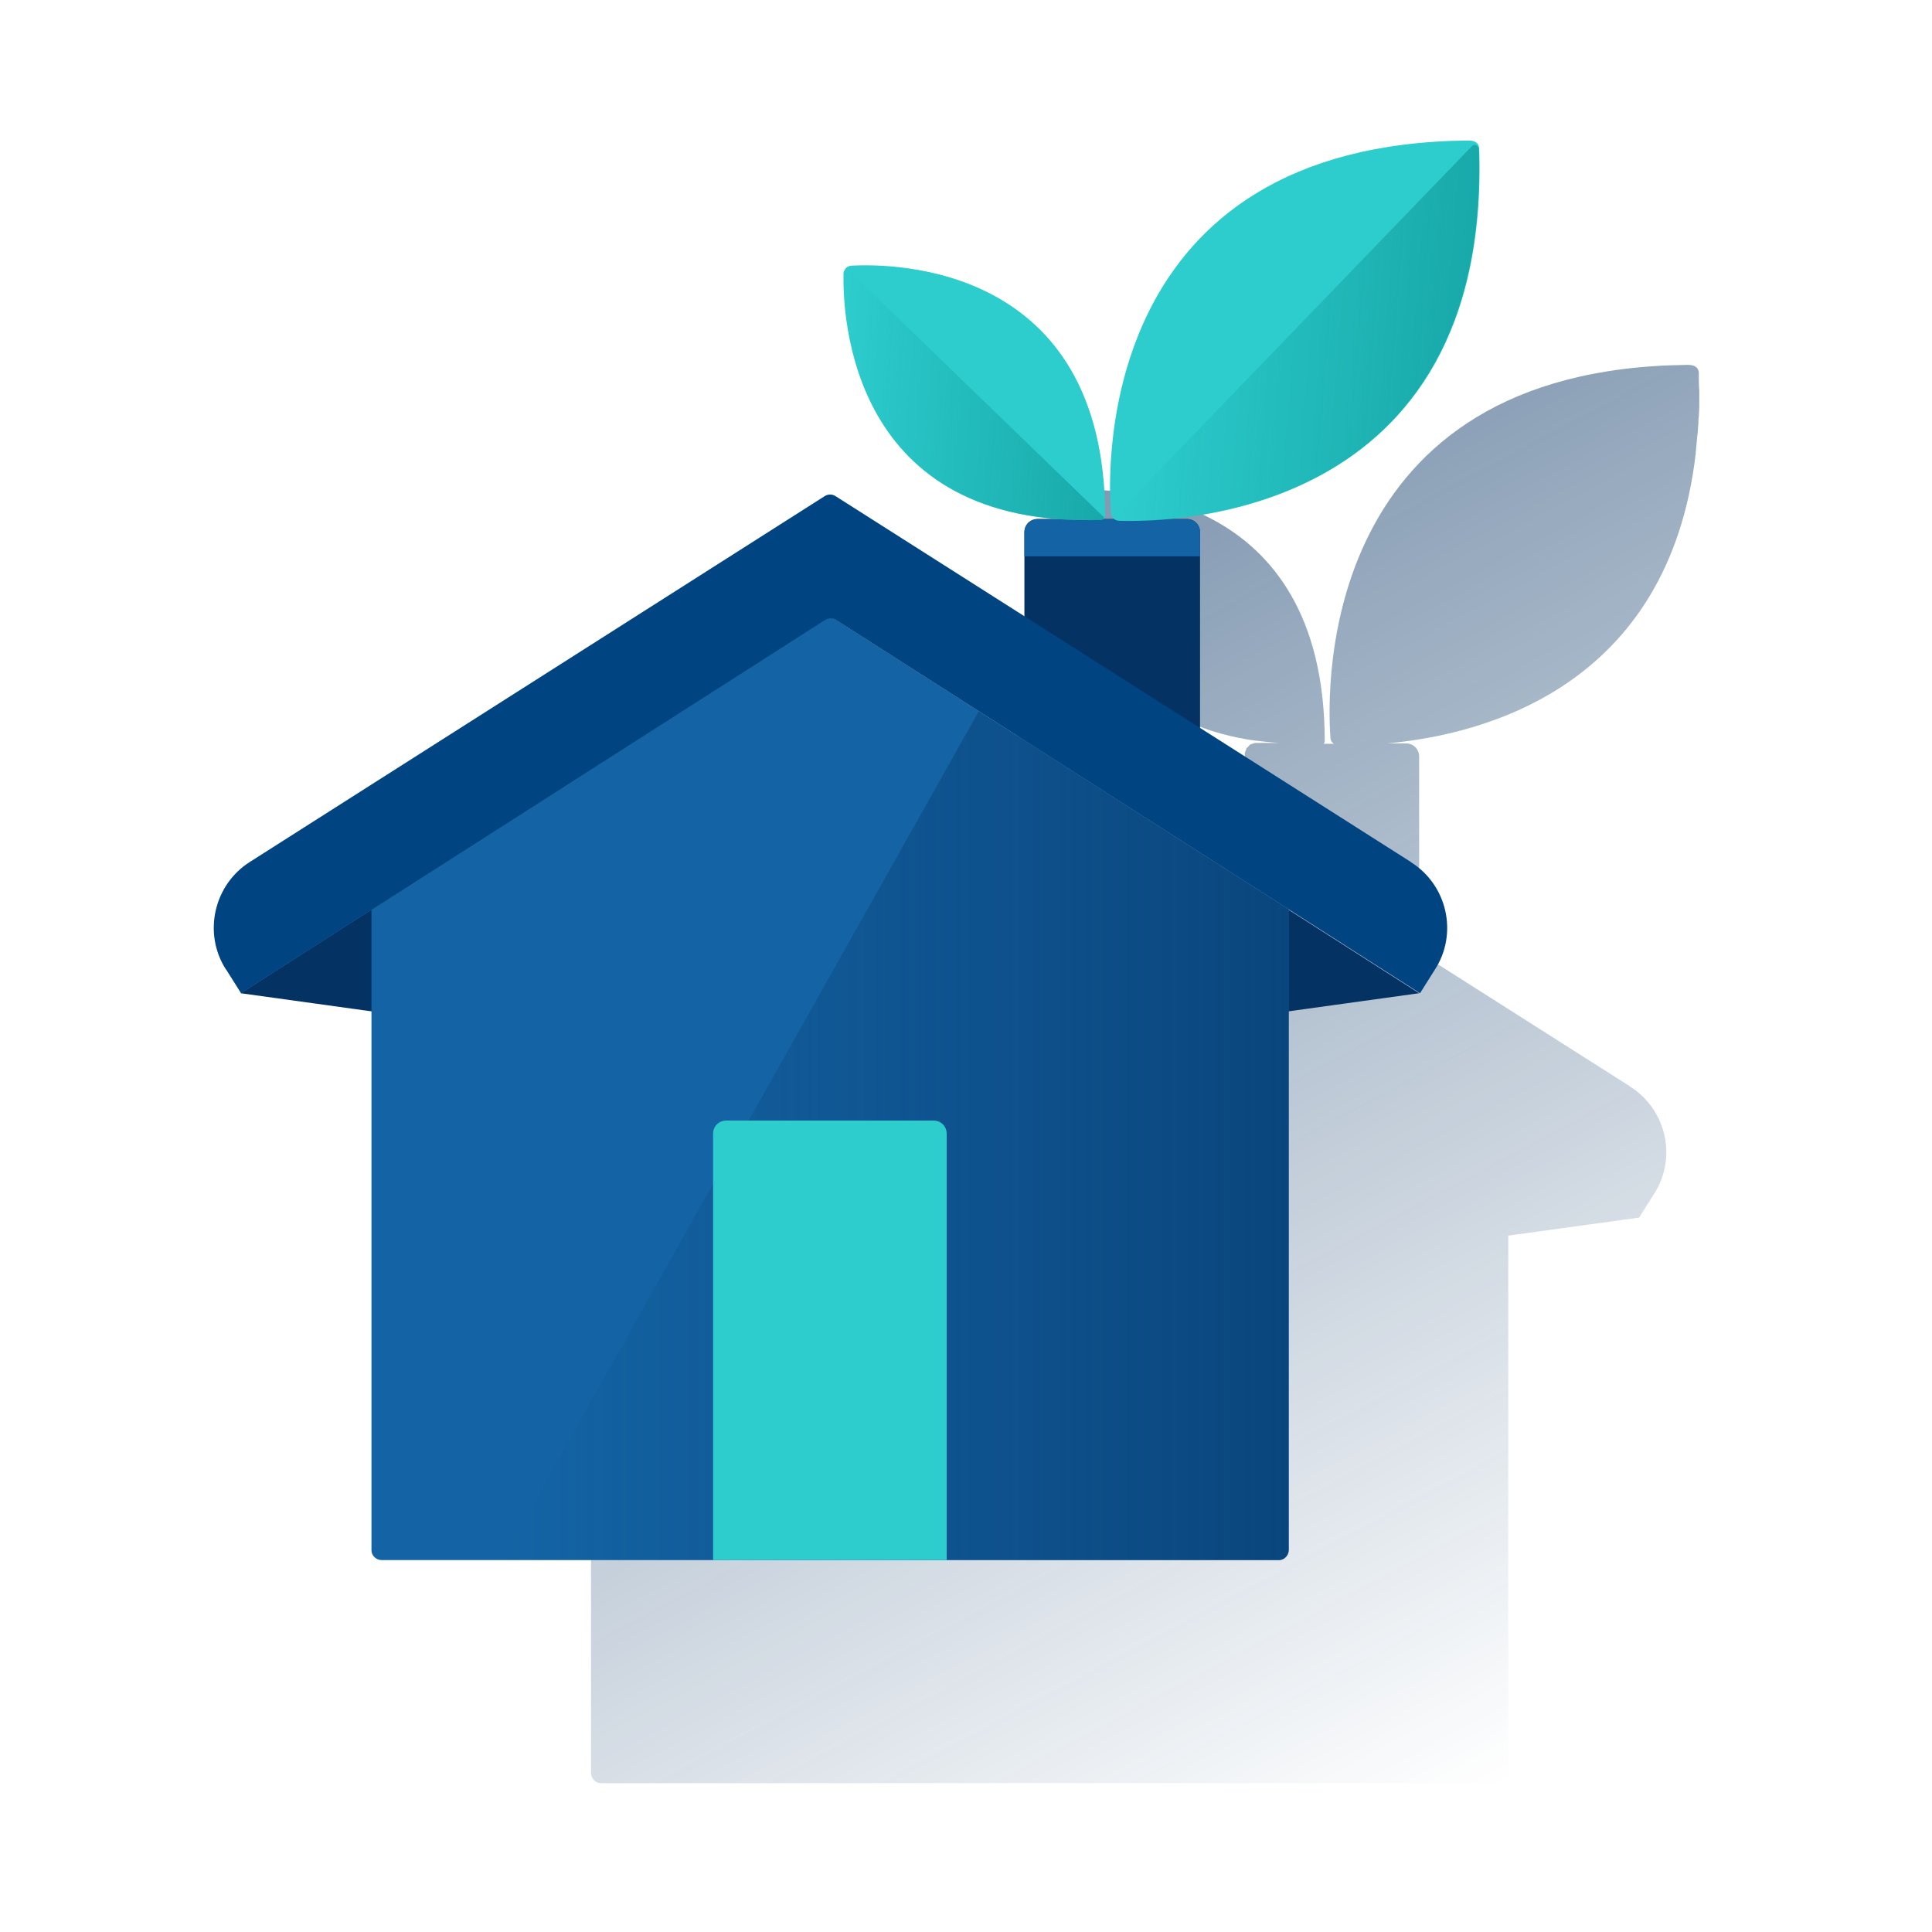 <?xml version="1.0" encoding="utf-8"?>
<!-- Generator: Adobe Illustrator 25.2.3, SVG Export Plug-In . SVG Version: 6.00 Build 0)  -->
<svg version="1.1" id="Contenido" xmlns="http://www.w3.org/2000/svg" xmlns:xlink="http://www.w3.org/1999/xlink" x="0px" y="0px"
	 viewBox="0 0 440 440" style="enable-background:new 0 0 440 440;" xml:space="preserve">
<style type="text/css">
	.st0{fill:url(#SVGID_1_);}
	.st1{fill:#043263;}
	.st2{fill:#1464A5;}
	.st3{fill:url(#SVGID_2_);}
	.st4{fill:#2DCCCD;}
	.st5{fill:#004481;}
	.st6{fill:url(#SVGID_3_);}
	.st7{fill:url(#SVGID_4_);}
	.st8{fill:none;}
</style>
<linearGradient id="SVGID_1_" gradientUnits="userSpaceOnUse" x1="201.907" y1="310.24" x2="345.777" y2="39.65" gradientTransform="matrix(1 0 0 -1 0 444)">
	<stop  offset="1.000000e-02" style="stop-color:#043263;stop-opacity:0.5"/>
	<stop  offset="1" style="stop-color:#043263;stop-opacity:0"/>
</linearGradient>
<path class="st0" d="M386.9,85.9v-0.6l0,0v-0.4c-0.1-1.2-0.9-1.8-2.5-1.8c-83.7,0.8-82.3,73-81.4,84.9c0,0.6,0.3,1.1,0.8,1.4h-2.4
	c0.3-0.2,0.3-0.5,0.3-0.9c-0.2-57.2-48.1-57.4-57.8-56.9c-0.9,0.1-1.7,0.8-1.8,1.7l0,0v0.1c-0.2,8.6,1.2,46.6,39.8,54.6
	c0.2,0,0.4,0.1,0.6,0.1l1.5,0.3l2.1,0.3h0.1c1.7,0.2,3.4,0.4,5.2,0.5h-5.6c-0.1,0-0.2,0.1-0.3,0.1s-0.2,0.1-0.3,0.1
	s-0.2,0.1-0.3,0.1c-0.1,0-0.1,0-0.2,0.1s-0.2,0.1-0.2,0.2l-0.2,0.2c-0.1,0.1-0.1,0.2-0.2,0.2l-0.2,0.2c-0.1,0.1-0.1,0.2-0.1,0.3
	s0,0.1-0.1,0.2c0,0.1-0.1,0.2-0.1,0.3s-0.1,0.2-0.1,0.3v0.6l0,0v19.1l-43.1-27.4c-0.8-0.5-1.7-0.5-2.5,0L107,247.1
	c-8.3,5.3-10.7,16.2-5.5,24.5l3.4,5.4l29.7,4.1v122.7c0,1.2,1,2.3,2.2,2.3h0.1h204.3c0.3,0,0.6-0.1,0.9-0.2c0.6-0.2,1-0.6,1.2-1.2
	c0.1-0.3,0.2-0.6,0.2-0.9V281.4l29.8-4.1l0,0l3.4-5.4c5.3-8.2,2.8-19.2-5.4-24.4c0,0-0.1,0-0.1-0.1l-48-30.5v-44.6c0-1.7-1.3-3-3-3
	H316c21.8-2,64-12.7,70.2-66.1V103c0.1-1.1,0.2-2.1,0.3-3.2c0-0.3,0-0.5,0.1-0.8c0.1-0.9,0.1-1.8,0.2-2.7c0-0.5,0-1,0.1-1.5
	c0-0.7,0.1-1.4,0.1-2.1V89C386.9,88,386.9,86.9,386.9,85.9z"/>
<path class="st1" d="M236.3,118.2h34c1.7,0,3,1.3,3,3v47h-40v-47C233.3,119.5,234.6,118.2,236.3,118.2z"/>
<path class="st2" d="M236.3,118.2h34c1.7,0,3,1.3,3,3v5.5h-40v-5.4C233.3,119.6,234.6,118.3,236.3,118.2z"/>
<path class="st1" d="M54.8,226.2L189,244.8l134.2-18.6l-133-85c-0.8-0.5-1.7-0.5-2.5,0L54.8,226.2z"/>
<path class="st2" d="M84.6,207.1l103.2-66c0.8-0.5,1.7-0.5,2.5,0l103.2,66V353c0,1.2-1,2.3-2.2,2.3h-0.1H86.9c-1.2,0-2.3-1-2.3-2.2
	V353V207.1L84.6,207.1z"/>
<linearGradient id="SVGID_2_" gradientUnits="userSpaceOnUse" x1="293.5" y1="556.65" x2="114.2" y2="556.65" gradientTransform="matrix(1 0 0 1 0 -298)">
	<stop  offset="0" style="stop-color:#043263;stop-opacity:0.6"/>
	<stop  offset="1" style="stop-color:#043263;stop-opacity:0"/>
</linearGradient>
<path class="st3" d="M222.9,162l70.6,45.1V353c0,1.2-1,2.3-2.2,2.3h-0.1h-177"/>
<path class="st4" d="M165.4,255.2h47.2c1.7,0,3,1.3,3,3v97.1h-53.2v-97.1C162.4,256.5,163.7,255.2,165.4,255.2z"/>
<path class="st5" d="M187.8,113L56.9,196.3c-8.2,5.2-10.7,16.2-5.5,24.4c0,0,0,0.1,0.1,0.1l3.4,5.4l133-85c0.8-0.5,1.7-0.5,2.5,0
	l133,85l3.4-5.4c5.3-8.2,2.8-19.2-5.4-24.4c0,0-0.1,0-0.1-0.1l-131-83.3C189.5,112.5,188.6,112.5,187.8,113z"/>
<path class="st4" d="M251.7,117.4c-0.2-57.2-48.1-57.4-57.8-56.9c-1,0.1-1.7,0.8-1.8,1.8c-0.2,9.8,1.6,58.1,58.7,56.1
	C251.5,118.3,251.6,118,251.7,117.4z"/>
<linearGradient id="SVGID_3_" gradientUnits="userSpaceOnUse" x1="335.02" y1="316.106" x2="271.46" y2="316.106" gradientTransform="matrix(1 8.000000e-02 -8.000000e-02 1 -55 -250.04)">
	<stop  offset="0" style="stop-color:#028484;stop-opacity:0.5"/>
	<stop  offset="1" style="stop-color:#028484;stop-opacity:0"/>
</linearGradient>
<path class="st6" d="M192.1,62.2c-0.2,9.5,1.4,58.3,58.9,56.2c0.2,0,0.4-0.2,0.4-0.4c0-0.1,0-0.2-0.1-0.3l-57.9-56
	c-0.2-0.3-0.7-0.3-0.9-0.1c0,0,0,0-0.1,0.1C192.2,61.8,192.1,62,192.1,62.2z"/>
<path class="st4" d="M334.4,32c-83.7,0.8-82.3,73-81.4,84.9c0.1,0.9,0.9,1.7,1.8,1.7c12,0.4,84.6-0.6,82.1-84.5
	C336.9,32.7,336.1,32,334.4,32z"/>
<linearGradient id="SVGID_4_" gradientUnits="userSpaceOnUse" x1="414.35" y1="295.925" x2="337.56" y2="295.925" gradientTransform="matrix(1 8.000000e-02 -8.000000e-02 1 -55 -250.04)">
	<stop  offset="0" style="stop-color:#028484;stop-opacity:0.5"/>
	<stop  offset="1" style="stop-color:#028484;stop-opacity:0"/>
</linearGradient>
<path class="st7" d="M254.7,118.6c12,0.4,84.7-0.6,82.1-84.7c-0.1-0.5-0.5-0.9-1-0.9c-0.2,0-0.4,0.1-0.6,0.3l-81.1,84.1
	c-0.3,0.3-0.3,0.8,0,1.1C254.3,118.5,254.5,118.5,254.7,118.6z"/>
<rect x="-111" y="-66" class="st8" width="600" height="600"/>
</svg>
